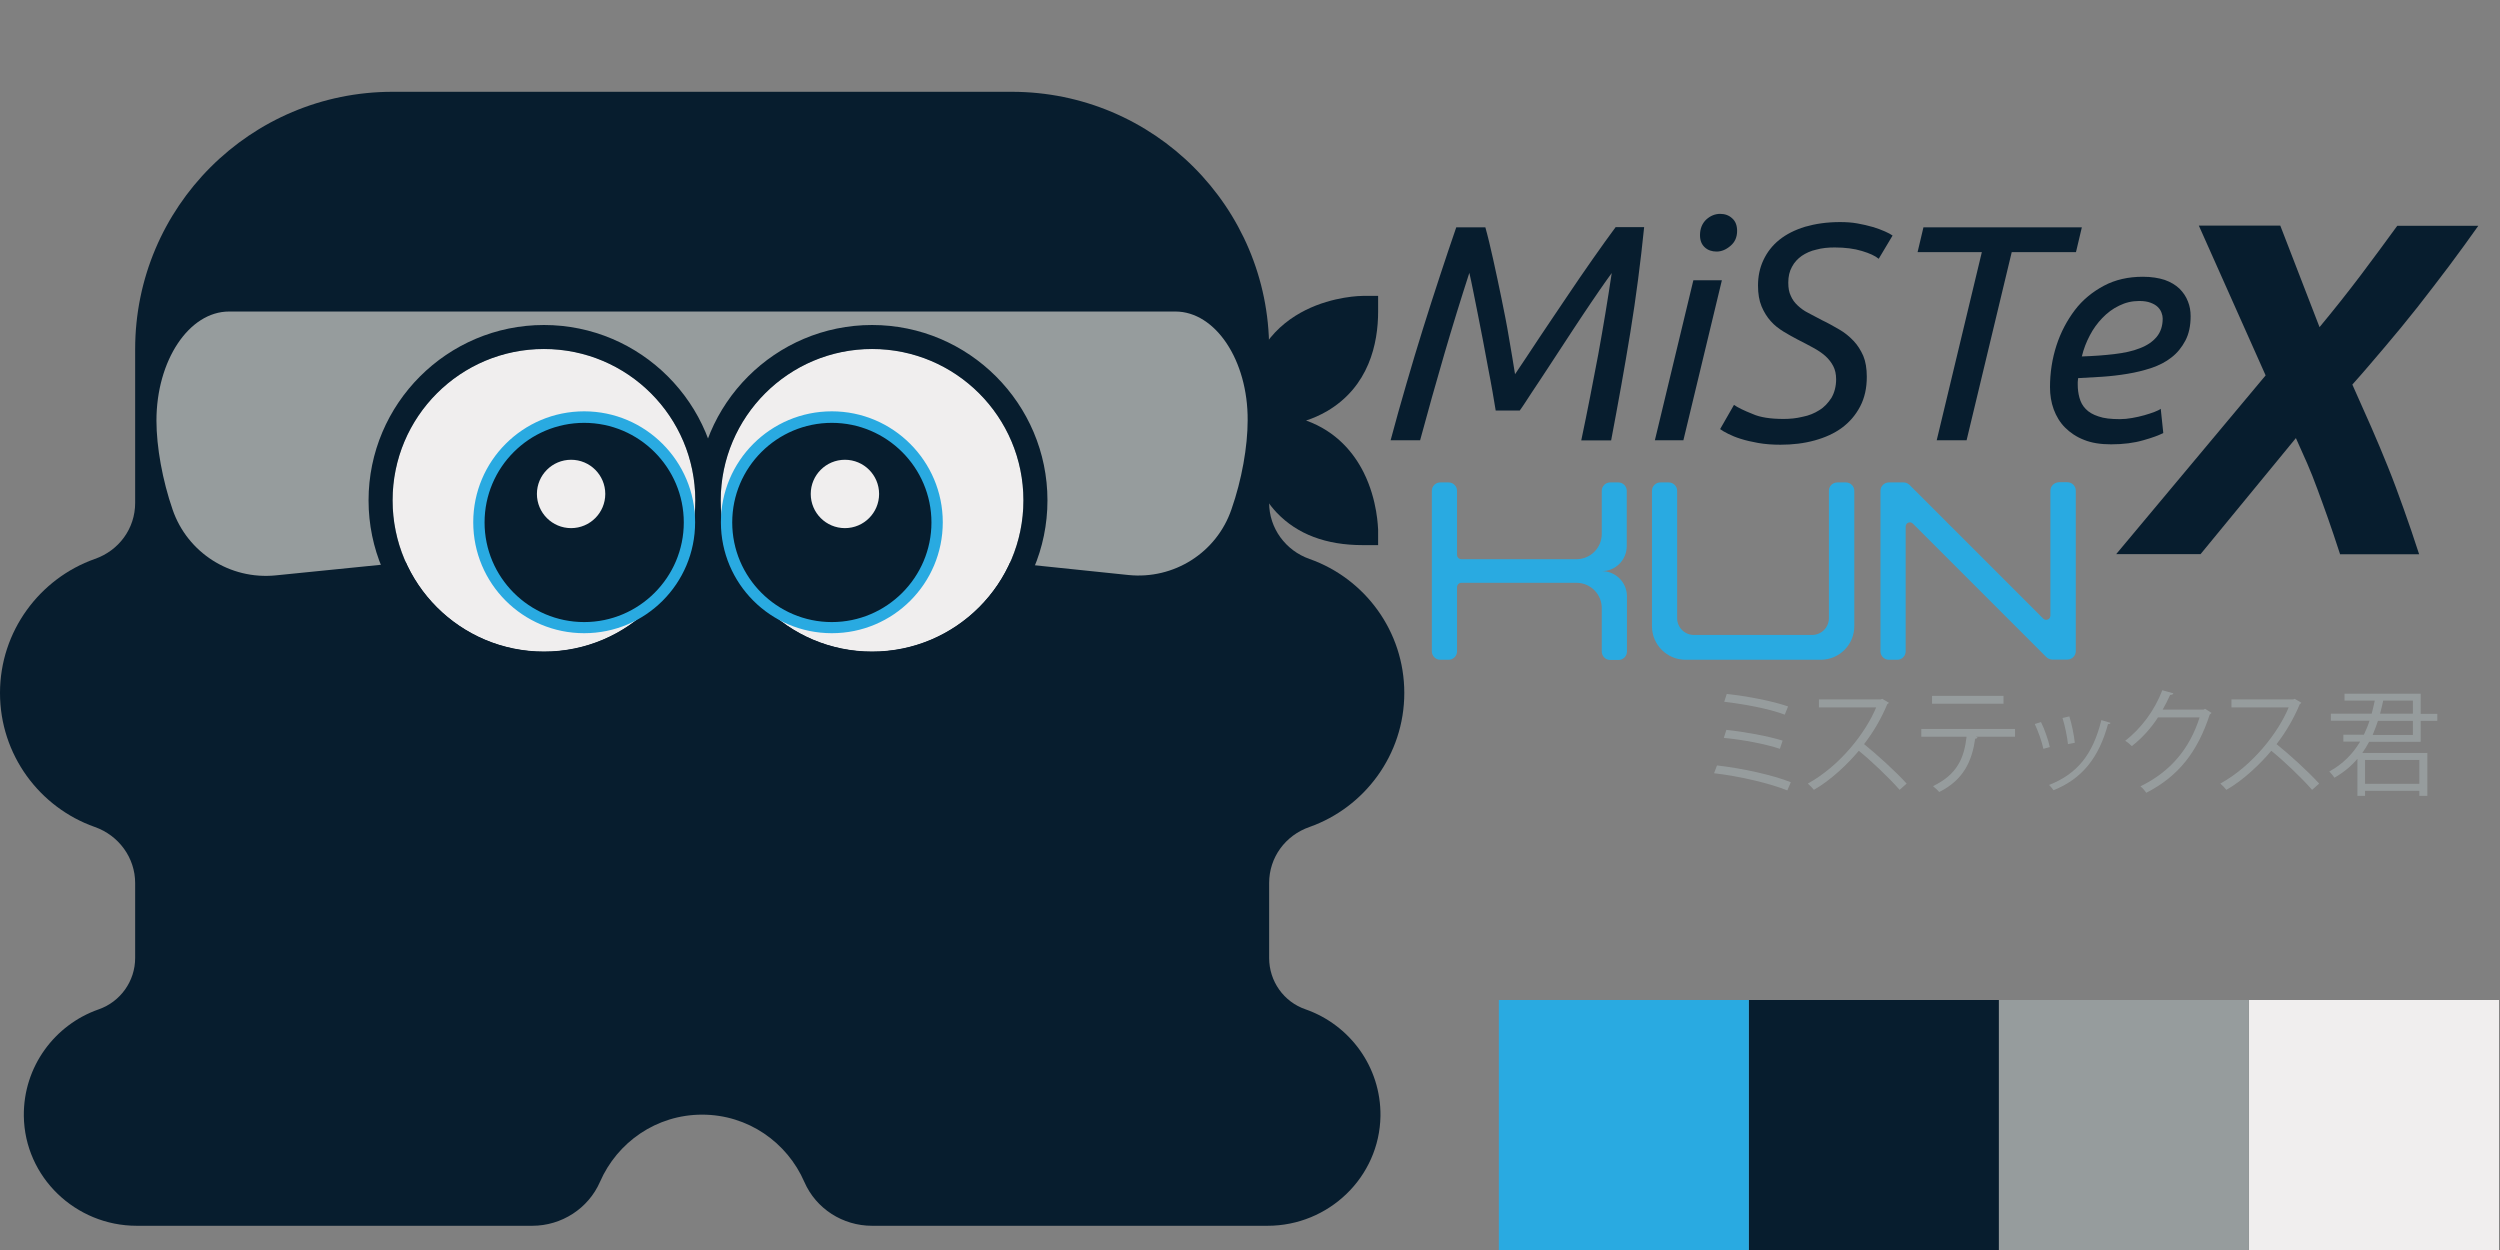 <?xml version="1.0" encoding="utf-8"?>
<!-- Generator: Adobe Illustrator 27.4.1, SVG Export Plug-In . SVG Version: 6.00 Build 0)  -->
<svg version="1.1" id="Layer_1" xmlns="http://www.w3.org/2000/svg" xmlns:xlink="http://www.w3.org/1999/xlink" x="0px" y="0px"
	 viewBox="0 0 1280 640" style="enable-background:new 0 0 1280 640;" xml:space="preserve">
<rect x="0" y="0" width="1280" height="640" fill="#808080" stroke="none"/>
<style type="text/css">
	.st0{fill:#071D2E;}
	.st1{fill:#969C9D;}
	.st2{fill:#F0EEEE;}
	.st3{fill:#29AAE1;}
</style>
<g>
	<path class="st0" d="M649.8,490.5v-38.4c0-13.1,8.3-24.4,20.7-28.7c28.2-10,48.5-37,48.5-68.6s-20.2-58.6-48.5-68.6
		c-12.3-4.3-20.7-15.8-20.7-28.7v-78.7C649.8,106,590.8,47,518,47H201c-72.8,0-131.8,59-131.8,131.8v78.7c0,13.1-8.3,24.4-20.7,28.7
		c-28.2,10-48.5,37-48.5,68.6s20.2,58.6,48.5,68.6c12.3,4.3,20.7,15.8,20.7,28.7v38.4c0,11.8-7.5,22.4-18.7,26.3
		c-22.4,7.8-38.6,29.3-38.3,54.6c0.4,31.3,26.5,56.2,57.8,56.2h202.5c15,0,28.7-8.8,34.7-22.5c8.8-20.2,28.8-34.4,52.3-34.4
		s43.5,14.2,52.3,34.4c6,13.8,19.7,22.5,34.7,22.5H649c31.3,0,57.3-24.9,57.8-56.2c0.3-25.2-15.8-46.7-38.3-54.6
		C657.3,513,649.8,502.4,649.8,490.5z"/>
	<path class="st0" d="M698.2,241.9c-4.9-9.8-13.8-21-29.5-26.6c3.5-1.1,7.1-2.7,10.6-4.7c21.6-12.6,26.3-34.7,26.3-51.1v-8h-7.9
		c-0.6,0-14.9,0.1-29.3,7.3c-13.8,6.9-30.2,21.5-30.2,52.2v7.5h0.1v0.8c-0.1,1-1.1,25.7,15.4,43.2c10.5,11,25.2,16.6,44,16.6h7.9
		v-7.9C705.5,270.6,705.4,256.3,698.2,241.9z"/>
	<path class="st1" d="M601.8,159.5H117.3c-20.5,0-37.2,25-37.2,55.9l0,0c0,13.4,3.1,30.6,8.3,45.6c7.6,22,29.4,35.9,52.7,33.6
		l192.6-19.4c20.1-2.1,40.3-2,60.2,0.1l183.8,19.1c23.3,2.4,45.2-11.4,52.8-33.6c5.3-15.1,8.3-32.2,8.3-45.6l0,0
		C639,184.5,622.3,159.5,601.8,159.5z"/>
	<g>
		<circle class="st2" cx="278.5" cy="256.1" r="77.5"/>
		<path class="st0" d="M278.5,178.7c42.8,0,77.5,34.7,77.5,77.5s-34.7,77.5-77.5,77.5S201,299.1,201,256.2
			C201,213.4,235.7,178.7,278.5,178.7 M278.5,166.4c-49.5,0-89.8,40.3-89.8,89.8S229,346,278.5,346s89.8-40.3,89.8-89.8
			S328,166.4,278.5,166.4L278.5,166.4z"/>
		<g>
			<g>
				<circle class="st0" cx="299.1" cy="267.6" r="53.9"/>
				<path class="st3" d="M299.1,216.5c28.1,0,51,22.9,51,51s-22.9,51-51,51s-51-22.9-51-51C248.1,239.3,271,216.5,299.1,216.5
					 M299.1,210.6c-31.4,0-56.8,25.4-56.8,56.8s25.4,56.8,56.8,56.8s56.8-25.4,56.8-56.8C355.9,236.2,330.5,210.6,299.1,210.6
					L299.1,210.6z"/>
			</g>
			<circle class="st2" cx="292.4" cy="252.9" r="17.5"/>
		</g>
		<circle class="st2" cx="446.5" cy="256.1" r="77.5"/>
		<path class="st0" d="M446.5,178.7c42.8,0,77.5,34.7,77.5,77.5s-34.7,77.5-77.5,77.5S369,299.1,369,256.2
			C369.1,213.4,403.8,178.7,446.5,178.7 M446.5,166.4c-49.5,0-89.8,40.3-89.8,89.8S397,346,446.5,346s89.8-40.3,89.8-89.8
			S496,166.4,446.5,166.4L446.5,166.4z"/>
		<g>
			<g>
				<circle class="st0" cx="425.9" cy="267.6" r="53.9"/>
				<path class="st3" d="M425.9,216.5c28.1,0,51,22.9,51,51s-22.9,51-51,51s-51-22.9-51-51C374.9,239.3,397.8,216.5,425.9,216.5
					 M425.9,210.6c-31.4,0-56.8,25.4-56.8,56.8s25.4,56.8,56.8,56.8s56.8-25.4,56.8-56.8C482.7,236.2,457.3,210.6,425.9,210.6
					L425.9,210.6z"/>
			</g>
			<circle class="st2" cx="432.6" cy="252.9" r="17.5"/>
		</g>
	</g>
</g>
<rect x="1151.5" y="512" class="st2" width="128" height="128"/>
<rect x="1023.4" y="512" class="st1" width="128" height="128"/>
<rect x="895.4" y="512" class="st0" width="128" height="128"/>
<rect x="767.4" y="512" class="st3" width="128" height="128"/>
<path class="st3" d="M1049.8,251.3v63.9c0,1.9-2.3,2.9-3.7,1.5l-68.4-68.4c-0.8-0.8-1.9-1.3-3.1-1.3h-7.5c-2.3,0-4.3,1.9-4.3,4.3
	v82.2c0,2.3,1.9,4.3,4.3,4.3h4.3c2.3,0,4.3-1.9,4.3-4.3v-63.9c0-1.9,2.3-2.9,3.7-1.5l68.3,68.3c0.8,0.8,1.9,1.3,3.1,1.3h7.7
	c2.3,0,4.3-1.9,4.3-4.3v-82.2c0-2.3-1.9-4.3-4.3-4.3h-4.3C1051.7,247,1049.8,248.9,1049.8,251.3z"/>
<path class="st3" d="M936.4,251.3v65.2c0,4.8-3.9,8.6-8.6,8.6h-60.5c-4.8,0-8.6-3.9-8.6-8.6v-65.2c0-2.3-1.9-4.3-4.3-4.3h-4.3
	c-2.3,0-4.3,1.9-4.3,4.3v69.3c0,9.5,7.7,17.2,17.2,17.2h69.2c9.5,0,17.2-7.7,17.2-17.2v-69.3c0-2.3-1.9-4.3-4.3-4.3h-4.3
	C938.3,247,936.4,248.9,936.4,251.3z"/>
<path class="st3" d="M832.9,279.6v-28.3c0-2.3-1.9-4.3-4.3-4.3h-4.2c-2.3,0-4.3,1.9-4.3,4.3v22.1c0,7.1-5.8,12.9-12.9,12.9h-59
	c-1.2,0-2.2-1-2.2-2.2v-32.8c0-2.3-1.9-4.3-4.3-4.3h-4.3c-2.3,0-4.3,1.9-4.3,4.3v82.2c0,2.3,1.9,4.3,4.3,4.3h4.3
	c2.3,0,4.3-1.9,4.3-4.3v-32.9c0-1.2,1-2.2,2.2-2.2h59c7.1,0,12.9,5.8,12.9,12.9v22.3c0,2.3,1.9,4.3,4.3,4.3h4.3
	c2.3,0,4.3-1.9,4.3-4.3v-28.3c0-7.1-5.8-12.9-12.9-12.9C827.1,292.5,832.9,286.7,832.9,279.6z"/>
<path class="st0" d="M825.2,139.8c-1.7,2.3-3.8,5.3-6.3,8.9c-2.5,3.7-5.3,7.7-8.2,12.1s-6,9-9.1,13.8c-3.2,4.8-6.2,9.4-9.1,13.9
	c-2.9,4.5-5.7,8.6-8.2,12.4c-2.5,3.8-4.5,7-6.2,9.3h-12.3c-0.4-2.5-1-5.7-1.6-9.5s-1.5-8-2.3-12.4c-0.8-4.5-1.7-9.1-2.6-13.9
	c-0.9-4.8-1.8-9.3-2.7-13.8c-0.9-4.4-1.7-8.4-2.4-12c-0.7-3.7-1.4-6.6-1.9-8.9c-4.4,13.6-8.7,27.5-12.9,41.9s-8.3,29-12.3,43.8H712
	c2.5-9.4,5.2-19,8-28.6s5.6-19.1,8.5-28.3s5.8-18.4,8.7-27.1c2.9-8.9,5.7-17.1,8.4-25h14.9c1.3,4.6,2.6,10.1,4,16.4
	c1.4,6.3,2.8,12.9,4.2,19.7c1.4,6.9,2.8,13.7,3.9,20.5c1.2,6.8,2.2,13,3.1,18.6c3.8-5.7,8-11.9,12.5-18.8
	c4.5-6.8,9.2-13.6,13.8-20.5s9.1-13.4,13.5-19.7s8.3-11.7,11.7-16.3h14.6c-1.8,17.7-4.1,35.7-7.1,54.1s-6.3,36.6-9.8,55.1h-15.3
	c3.2-15.1,6-29.8,8.7-44C820.9,167.2,823.2,153.3,825.2,139.8z"/>
<path class="st0" d="M861.9,225.4h-14.6l19.7-81.9h14.6L861.9,225.4z M878.9,128.8c-2.4,0-4.5-0.7-6.1-2.2s-2.4-3.5-2.4-6.2
	c0-3.3,1.1-6,3.2-8c2.1-1.9,4.5-2.9,7.1-2.9c2.4,0,4.5,0.7,6.2,2.3c1.7,1.5,2.5,3.7,2.5,6.4c0,3.2-1.1,5.7-3.3,7.6
	C883.8,127.8,881.4,128.8,878.9,128.8z"/>
<path class="st0" d="M913.2,214.5c3.2,0,6.5-0.3,9.7-1.1c3.2-0.6,6.1-1.8,8.6-3.4c2.5-1.5,4.5-3.7,6.2-6.3c1.5-2.6,2.4-5.8,2.4-9.5
	c0-2.6-0.5-4.9-1.5-6.8c-1-1.9-2.4-3.7-4.1-5.2c-1.7-1.5-3.8-2.9-6.2-4.2s-5-2.7-7.8-4.1c-2.4-1.3-4.9-2.6-7.3-4.1
	c-2.4-1.5-4.7-3.2-6.6-5.4c-1.9-2.1-3.5-4.7-4.7-7.6c-1.2-2.9-1.8-6.4-1.8-10.6c0-4.7,0.9-9.1,2.8-13.1c1.9-4,4.5-7.4,8.1-10.3
	s8-5.1,13.2-6.7c5.2-1.5,11.1-2.4,17.9-2.4c3.2,0,6.2,0.2,8.9,0.7c2.8,0.5,5.4,1.1,7.8,1.8c2.4,0.7,4.5,1.5,6.3,2.3s3.1,1.5,3.9,2.1
	l-7.1,11.9c-1.8-1.5-4.6-2.8-8.6-4c-3.9-1.2-8.6-1.8-14-1.8c-3.3,0-6.5,0.3-9.3,1.1c-2.9,0.6-5.4,1.8-7.5,3.2
	c-2.1,1.5-3.8,3.3-5,5.6c-1.3,2.3-1.9,5-1.9,8.1c0,2.8,0.4,5,1.3,6.8c0.8,1.9,2,3.5,3.5,4.9s3.2,2.7,5.4,3.8c2.1,1.1,4.5,2.4,7,3.7
	c3.2,1.5,6.1,3.2,8.9,4.8c2.8,1.6,5.2,3.6,7.3,5.8s3.7,4.8,5,7.7c1.2,2.9,1.8,6.5,1.8,10.7c0,5.8-1.1,10.8-3.4,15.2s-5.4,8-9.3,10.9
	c-3.9,2.9-8.6,5-14,6.5s-11.3,2.2-17.5,2.2c-4.2,0-8-0.3-11.4-0.9c-3.4-0.6-6.4-1.3-8.9-2.1c-2.6-0.8-4.7-1.7-6.5-2.6
	c-1.8-0.9-3.2-1.7-4.1-2.4l7.1-12.4c2,1.4,5.1,2.9,9.4,4.6C901.1,213.7,906.6,214.5,913.2,214.5z"/>
<path class="st0" d="M1065.9,116.4l-3,12.7H1030l-23.1,96.3h-15.3l23.1-96.3h-32.9l3-12.7C984.8,116.4,1065.9,116.4,1065.9,116.4z"
	/>
<path class="st0" d="M1080.9,227.5c-5.4,0-10-0.7-13.9-2.3c-3.9-1.5-7.1-3.7-9.7-6.3s-4.5-5.8-5.8-9.3c-1.3-3.6-1.9-7.3-1.9-11.4
	c0-7.3,1.1-14.5,3.3-21.3s5.4-12.8,9.4-18.1s9.1-9.4,14.9-12.5s12.5-4.6,20-4.6c4.3,0,8,0.6,11.1,1.6c3.1,1.1,5.6,2.6,7.6,4.5
	c1.9,1.9,3.4,4.1,4.3,6.5c1,2.4,1.4,5,1.4,7.6c0,5-0.9,9.1-2.7,12.5c-1.8,3.4-4.1,6.3-7.1,8.6c-2.9,2.3-6.4,4.1-10.3,5.4
	c-3.9,1.3-8,2.3-12.3,3c-4.2,0.7-8.5,1.2-12.9,1.5c-4.4,0.2-8.4,0.5-12.3,0.7c-0.1,0.8-0.2,1.5-0.2,2s0,1,0,1.3
	c0,2.4,0.3,4.7,0.9,6.8c0.6,2.2,1.6,4.1,3.2,5.7c1.5,1.6,3.7,2.9,6.5,3.8c2.8,1,6.4,1.4,11,1.4c2,0,4.1-0.2,6.3-0.6
	c2.1-0.4,4.2-0.8,6.2-1.4s3.7-1.1,5.2-1.7c1.5-0.6,2.6-1.1,3.2-1.6l1.3,12.4c-2.1,1.1-5.5,2.4-10.2,3.7
	C1092.6,226.8,1087.1,227.5,1080.9,227.5z M1065.9,182.5c6.1-0.2,11.6-0.6,16.6-1.2c5-0.6,9.4-1.5,13.1-3c3.7-1.4,6.5-3.3,8.6-5.8
	c2-2.4,3.1-5.5,3.1-9.4c0-1-0.2-1.9-0.6-3s-1-2-1.9-2.9s-2.1-1.6-3.7-2.2c-1.5-0.6-3.5-0.9-5.8-0.9c-3.7,0-7.1,0.8-10.3,2.4
	c-3.2,1.5-6.1,3.7-8.6,6.3s-4.7,5.6-6.4,8.9C1068.2,175.1,1066.8,178.7,1065.9,182.5z"/>
<path class="st0" d="M1198.1,283.7c-2.3-7-4.3-13.1-6.2-18.4c-1.9-5.4-3.7-10.3-5.4-14.9c-1.7-4.6-3.4-9-5.2-13.1
	c-1.8-4.1-3.7-8.4-5.8-13l-48.8,59.4h-43.2l76.5-91.5l-34.2-76.7h41.7l20.1,52c7.3-8.8,14.3-17.6,21.1-26.6c6.8-9,13-17.5,18.7-25.3
	h41.5c-4.7,6.7-9.7,13.5-14.9,20.5c-5.3,7.1-10.7,14-16.2,21.1c-5.6,7.1-11.2,13.9-16.9,20.6c-5.7,6.7-11.1,13.1-16.5,19.1
	c3.4,7.6,6.6,14.8,9.6,21.6s5.8,13.6,8.6,20.5c2.8,6.9,5.4,14,8,21.3s5.3,15.1,8,23.5H1198v-0.1H1198.1z"/>
<g>
	<path class="st1" d="M879.1,391.9c13.1,1.5,28.5,4.9,37.8,8.6l-1.8,4.2c-8.5-3.5-24.3-7.3-37.5-8.8L879.1,391.9z M883.9,373.7
		c9.5,1,21.4,3.2,28.8,5.5l-1.4,4.2c-7-2.4-19-4.7-28.7-5.6L883.9,373.7z M884.1,355.3c10.1,1.1,23.1,3.5,31.4,6.4l-1.7,4.2
		c-8.2-3.1-20.9-5.4-31-6.6L884.1,355.3z"/>
	<path class="st1" d="M967.1,359.8c-0.1,0.3-0.4,0.5-0.8,0.7c-3.2,7.6-7,14.1-11.9,20.5c6.5,5.2,16.3,14.1,21.8,20.2l-3.6,3.2
		c-5.3-6.1-14.9-15.2-20.9-20c-5.3,6.4-14.3,15.1-23,20c-0.7-0.9-2.1-2.4-3.1-3.2c16.5-9.1,29.6-26,35-39h-29.3v-4.1h31.6l0.8-0.3
		L967.1,359.8z"/>
	<path class="st1" d="M1031.7,377.2h-20.2l1,0.3c-0.1,0.4-0.5,0.7-1.2,0.7c-1.6,11.1-5.7,21-18.4,27.3c-0.7-0.8-2.2-2.2-3.2-3
		c12.4-6,15.9-14.3,17.2-25.3h-23.2v-4h48V377.2z M1025.8,360.3h-36.6v-4h36.6V360.3z"/>
	<path class="st1" d="M1045,369.7c1.8,3.6,3.8,9.4,4.5,12.8l-3.3,0.9c-0.7-3.5-2.6-8.9-4.4-12.7L1045,369.7z M1080.6,370.1
		c-0.1,0.5-0.7,0.7-1.3,0.6c-4.7,17.4-13.4,28.1-27.9,33.9c-0.5-0.7-1.6-2.1-2.3-2.7c14.3-5.6,22.4-15.4,26.8-33.2L1080.6,370.1z
		 M1059.5,366.8c1.3,4,2.4,9.7,2.8,13.5l-3.5,0.7c-0.4-3.8-1.5-9.3-2.8-13.4L1059.5,366.8z"/>
	<path class="st1" d="M1132.3,365c-0.2,0.3-0.5,0.6-0.9,0.8c-6.3,19.3-16.1,31.7-32.5,40.1c-0.7-1-1.8-2.4-3-3.3
		c15.6-7.6,25.3-19.5,30.3-35.3h-21.3c-3.5,5.4-8.1,10.6-13.4,14.7c-0.8-0.8-2.2-2-3.4-2.7c8.1-6.3,15-15.4,19-25.9l5.7,1.6
		c-0.2,0.6-1,0.8-1.7,0.8c-1.2,2.6-2.4,5.1-3.8,7.5h21l0.7-0.4L1132.3,365z"/>
	<path class="st1" d="M1178.3,359.8c-0.1,0.3-0.4,0.5-0.8,0.7c-3.2,7.6-7,14.1-11.9,20.5c6.5,5.2,16.3,14.1,21.8,20.2l-3.6,3.2
		c-5.3-6.1-14.9-15.2-20.9-20c-5.3,6.4-14.3,15.1-23,20c-0.7-0.9-2.1-2.4-3.1-3.2c16.5-9.1,29.6-26,35-39h-29.3v-4.1h31.6l0.8-0.3
		L1178.3,359.8z"/>
	<path class="st1" d="M1239.4,379.8H1213c-1.1,2-2.2,3.9-3.5,5.7h33.3v22h-4.1v-2.6h-27.8v2.6h-3.9v-19c-3.2,3.8-7.1,7-11.8,9.7
		c-0.6-1-1.8-2.4-2.6-3.2c7-3.8,12.1-9.1,15.8-15.3h-8.6v-3.5h10.5c1.1-2.3,2.1-4.7,2.9-7.2h-19.8v-3.6h20.9
		c0.6-2.2,1.1-4.5,1.6-6.7h-15.5v-3.5h39v10.3h8.5v3.6h-8.5V379.8z M1238.7,389.1h-27.8v12.2h27.8V389.1z M1235.4,369.1h-17.9
		c-0.8,2.4-1.7,4.8-2.7,7.2h20.6V369.1z M1235.4,358.7h-15.2c-0.5,2.3-1,4.5-1.6,6.7h16.8V358.7z"/>
</g>
</svg>
